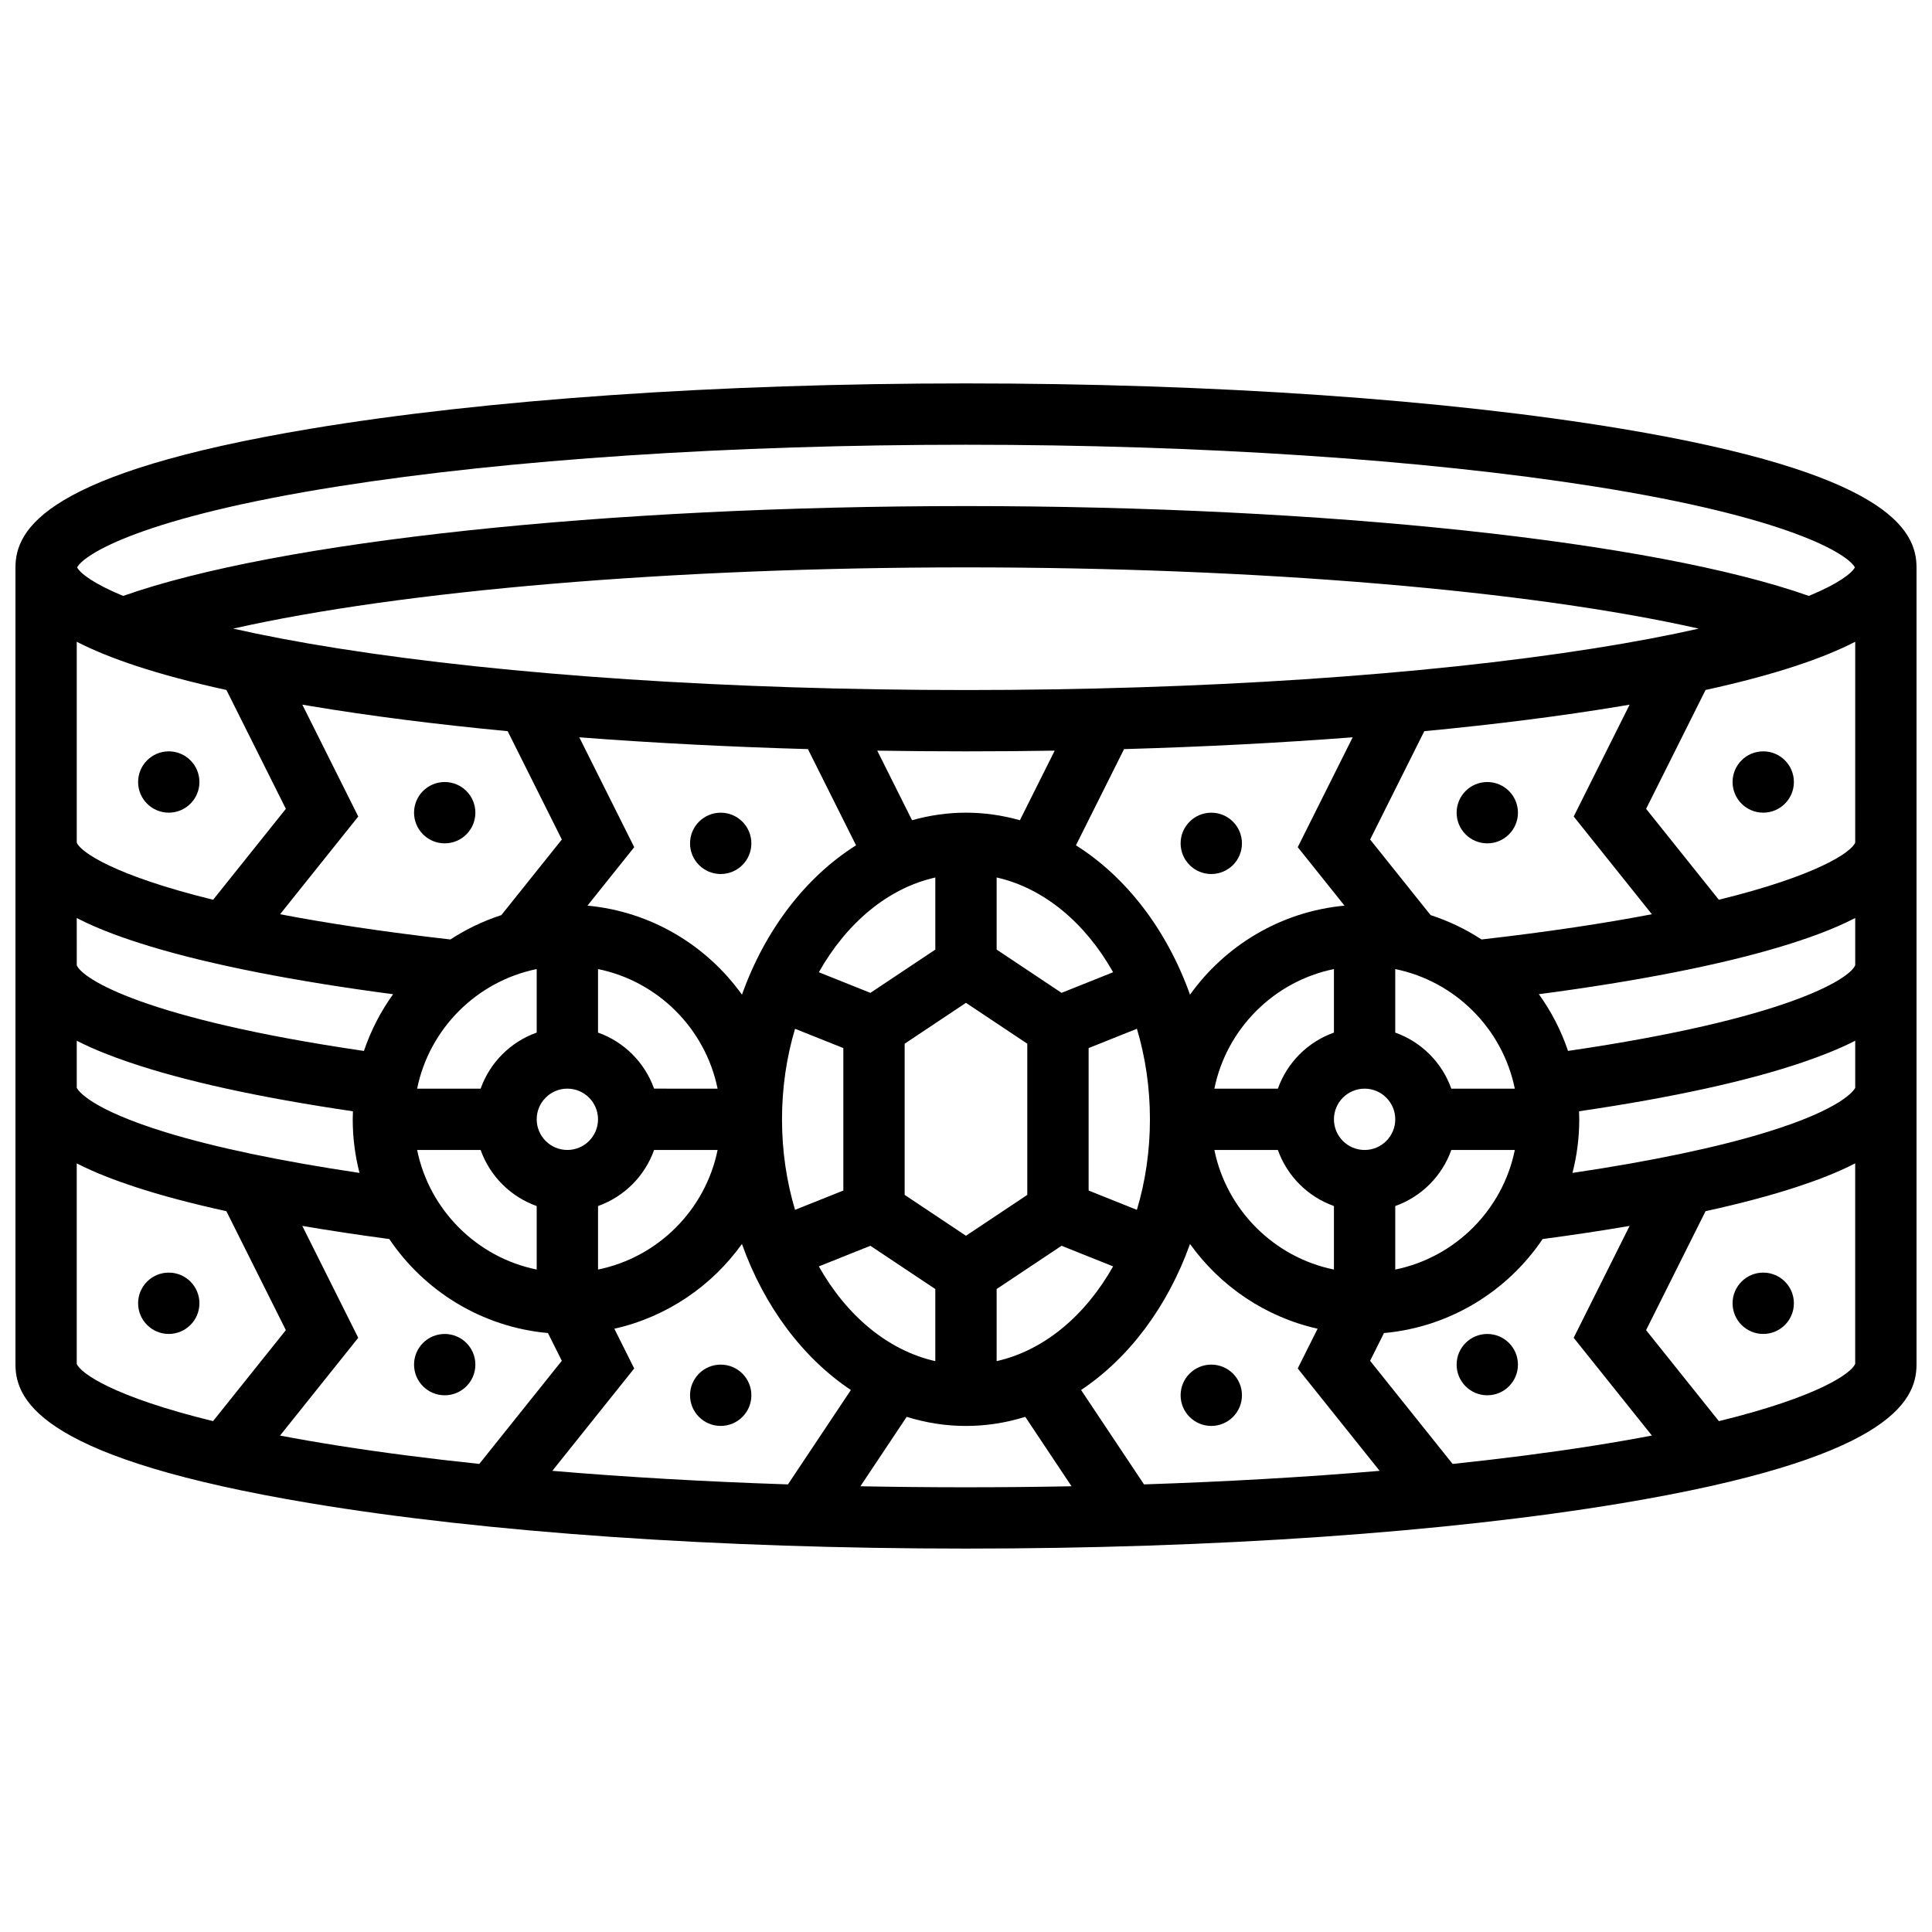 <?xml version="1.0" encoding="UTF-8"?>
<!-- Uploaded to: ICON Repo, www.svgrepo.com, Generator: ICON Repo Mixer Tools -->
<svg width="800px" height="800px" version="1.1" viewBox="144 144 512 512" xmlns="http://www.w3.org/2000/svg">
 <defs>
  <clipPath id="a">
   <path d="m148.09 245h503.81v310h-503.81z"/>
  </clipPath>
 </defs>
 <g clip-path="url(#a)">
  <path d="m573.71 257.62c-46.469-7.746-108.16-12.012-173.71-12.012-65.551 0-127.24 4.266-173.71 12.012-70.086 11.68-78.191 26.562-78.191 36.742v211.27c0 10.18 8.105 25.062 78.191 36.746 46.473 7.746 108.16 12.012 173.71 12.012s127.24-4.266 173.71-12.012c70.082-11.68 78.188-26.562 78.188-36.742v-211.28c0-10.18-8.105-25.062-78.191-36.742zm61.941 109.68c-1.062 2.574-10.148 8.758-36.141 15.145l-19.273-24.094 15.75-31.496c18.727-4.106 31.293-8.465 39.664-12.781l-0.004 53.227zm0 32.504c-1.484 3.609-17.934 14.195-76.109 22.699-1.828-5.422-4.445-10.477-7.727-15.031 26.172-3.445 48.23-7.777 64.398-12.688 6.215-1.887 13.258-4.309 19.438-7.5zm0 32.496c-0.34 0.668-3.461 5.574-23.512 11.75-13.055 4.019-30.652 7.703-51.418 10.785 1.172-4.543 1.797-9.305 1.797-14.207 0-0.715-0.027-1.422-0.055-2.129 24.801-3.644 44.793-8.027 59.473-13.051 4.363-1.492 9.211-3.336 13.715-5.648zm-447.8 11.746c-20.051-6.172-23.168-11.082-23.512-11.746v-12.496c4.504 2.312 9.352 4.156 13.715 5.648 14.68 5.027 34.676 9.406 59.473 13.051-0.023 0.703-0.051 1.41-0.051 2.125 0 4.902 0.625 9.664 1.797 14.207-20.77-3.086-38.367-6.769-51.422-10.789zm-23.512-56.758c6.18 3.195 13.223 5.613 19.438 7.504 16.172 4.91 38.227 9.242 64.398 12.688-3.281 4.555-5.898 9.609-7.727 15.031-58.172-8.508-74.625-19.098-76.109-22.707zm0-73.215c8.375 4.316 20.938 8.676 39.664 12.781l15.754 31.496-19.277 24.094c-25.988-6.387-35.078-12.57-36.141-15.145zm364.27 118.43c-2.453-6.914-7.938-12.402-14.855-14.855v-16.832c15.895 3.238 28.445 15.789 31.688 31.688zm-83.32 32.121-12.793-5.121v-37.754l12.797-5.117c2.219 7.43 3.453 15.523 3.453 23.996s-1.234 16.562-3.457 23.996zm-45.297 6.867-16.25-10.836v-40.059l16.25-10.836 16.25 10.836v40.059zm-128.62-38.988h-16.832c3.238-15.895 15.789-28.445 31.688-31.688v16.832c-6.914 2.453-12.402 7.941-14.855 14.855zm211.28 0h-16.832c3.238-15.895 15.789-28.445 31.688-31.688v16.832c-6.914 2.453-12.402 7.941-14.855 14.855zm17.656-48.5c-16.855 1.574-31.586 10.527-40.941 23.594-6.129-17.145-16.863-31.156-30.234-39.578l12.75-25.496c21.035-0.602 41.367-1.656 60.59-3.129l-14.559 29.117zm-86.023-22.633c-4.602-1.297-9.379-2.004-14.289-2.004s-9.688 0.707-14.293 2.004l-9.219-18.441c7.766 0.125 15.609 0.188 23.512 0.188s15.742-0.062 23.512-0.188zm-56.176-18.848 12.75 25.496c-13.371 8.418-24.109 22.434-30.234 39.578-9.355-13.066-24.086-22.02-40.941-23.594l12.391-15.492-14.559-29.117c19.23 1.477 39.559 2.531 60.594 3.129zm-40.773 89.98c-2.453-6.914-7.938-12.402-14.855-14.855v-16.832c15.895 3.238 28.445 15.789 31.688 31.688zm-22.98 16.25c-4.481 0-8.125-3.644-8.125-8.125 0-4.481 3.644-8.125 8.125-8.125s8.125 3.644 8.125 8.125c0.004 4.481-3.644 8.125-8.125 8.125zm-15.82-110.98 14.355 28.711-16.027 20.031c-4.812 1.559-9.344 3.746-13.5 6.457-17.934-2.047-32.828-4.332-45.141-6.688l20.719-25.898-14.82-29.645c0.719 0.121 1.43 0.246 2.16 0.367 15.805 2.637 33.375 4.867 52.254 6.664zm23.949 125.84c6.914-2.453 12.402-7.938 14.855-14.855h16.832c-3.238 15.895-15.789 28.445-31.688 31.688zm48.754-22.98c0-8.473 1.234-16.566 3.457-23.992l12.797 5.113v37.754l-12.797 5.117c-2.223-7.43-3.457-15.52-3.457-23.992zm23.426-33.512-13.664-5.465c7.356-13.047 18.305-22.289 30.867-25.109v19.109zm33.457-11.469v-19.109c12.562 2.824 23.512 12.062 30.867 25.109l-13.664 5.465zm74.531 53.105c2.453 6.914 7.938 12.402 14.855 14.855v16.832c-15.895-3.238-28.445-15.789-31.688-31.688zm22.98 0c-4.481 0-8.125-3.644-8.125-8.125 0-4.481 3.644-8.125 8.125-8.125s8.125 3.644 8.125 8.125c0 4.481-3.644 8.125-8.125 8.125zm30.992-55.785c-4.16-2.715-8.688-4.898-13.5-6.457l-16.027-20.031 14.355-28.711c18.879-1.797 36.449-4.027 52.254-6.664 0.73-0.121 1.445-0.246 2.16-0.367l-14.82 29.645 20.719 25.898c-12.312 2.356-27.207 4.641-45.141 6.688zm29.598-77.113c-45.035 7.102-104.07 11.008-166.23 11.008-62.164 0-121.2-3.906-166.23-11.008-10.852-1.711-20.086-3.488-27.961-5.266 44.559-10.062 116.26-16.23 194.19-16.23 77.922 0 149.63 6.164 194.19 16.23-7.875 1.777-17.109 3.555-27.961 5.266zm-294.85 132.9c2.453 6.914 7.938 12.402 14.855 14.855v16.832c-15.895-3.238-28.445-15.789-31.688-31.688zm35.434 47.367c13.852-3.106 25.805-11.277 33.812-22.461 5.918 16.559 16.133 30.203 28.871 38.703l-16.676 25.012c-21.777-0.715-42.766-1.922-62.445-3.59l21.703-27.133zm54.191-16.516 13.664-5.465 17.203 11.465v19.109c-12.562-2.824-23.512-12.062-30.867-25.109zm47.121 6 17.203-11.469 13.664 5.465c-7.356 13.047-18.305 22.289-30.867 25.109zm51.246-11.945c8.008 11.184 19.961 19.355 33.812 22.461l-5.266 10.531 21.707 27.133c-19.68 1.668-40.672 2.875-62.445 3.59l-16.676-25.012c12.734-8.5 22.949-22.148 28.867-38.703zm54.391-10.051c6.914-2.453 12.402-7.938 14.855-14.855h16.832c-3.238 15.895-15.789 28.445-31.688 31.688zm-279.99-190.74c45.031-7.102 104.06-11.012 166.23-11.012 62.16 0 121.2 3.91 166.23 11.008 52.164 8.223 67.488 18.027 69.336 21.496-0.812 1.523-4.223 4.266-12.203 7.559-41.027-14.5-127.91-23.809-223.36-23.809s-182.33 9.309-223.36 23.812c-7.984-3.297-11.395-6.039-12.207-7.562 1.848-3.469 17.176-13.27 69.34-21.492zm-69.43 232.58v-53.148c5.008 2.574 10.484 4.598 15.383 6.215 6.883 2.269 15.043 4.434 24.27 6.457l15.766 31.523-19.297 24.117c-26.48-6.484-35.086-12.703-36.121-15.164zm53.879 18.984 20.723-25.906-14.828-29.656c7.25 1.242 14.957 2.402 23.051 3.481 9.324 13.824 24.559 23.34 42.047 24.914l3.676 7.352-21.867 27.332c-13.219-1.391-25.699-3-37.258-4.82-5.602-0.883-10.758-1.785-15.543-2.695zm153.8 13.438 12.266-18.398c5.031 1.57 10.293 2.414 15.711 2.414s10.676-0.844 15.711-2.414l12.266 18.398c-9.23 0.176-18.566 0.27-27.977 0.27-9.414 0-18.75-0.094-27.977-0.27zm194.2-10.738c-11.555 1.82-24.039 3.434-37.258 4.82l-21.867-27.332 3.676-7.352c17.488-1.578 32.723-11.09 42.047-24.914 8.094-1.074 15.801-2.238 23.051-3.481l-14.824 29.652 20.727 25.906c-4.785 0.91-9.945 1.812-15.551 2.699zm33.305-6.519-19.293-24.117 15.762-31.523c9.223-2.023 17.387-4.188 24.27-6.457 4.898-1.617 10.379-3.637 15.383-6.215v53.148c-1.035 2.461-9.641 8.68-36.121 15.164z"/>
 </g>
 <path d="m196.85 351.24c0 4.488-3.637 8.125-8.125 8.125-4.488 0-8.125-3.637-8.125-8.125 0-4.488 3.637-8.125 8.125-8.125 4.488 0 8.125 3.637 8.125 8.125"/>
 <path d="m269.98 359.37c0 4.488-3.641 8.129-8.129 8.129-4.484 0-8.125-3.641-8.125-8.129 0-4.484 3.641-8.125 8.125-8.125 4.488 0 8.129 3.641 8.129 8.125"/>
 <path d="m343.12 367.5c0 4.488-3.637 8.125-8.125 8.125-4.488 0-8.129-3.637-8.129-8.125 0-4.488 3.641-8.129 8.129-8.129 4.488 0 8.125 3.641 8.125 8.129"/>
 <path d="m196.85 489.38c0 4.488-3.637 8.129-8.125 8.129-4.488 0-8.125-3.641-8.125-8.129 0-4.488 3.637-8.125 8.125-8.125 4.488 0 8.125 3.637 8.125 8.125"/>
 <path d="m269.98 505.64c0 4.488-3.641 8.125-8.129 8.125-4.484 0-8.125-3.637-8.125-8.125s3.641-8.125 8.125-8.125c4.488 0 8.129 3.637 8.129 8.125"/>
 <path d="m343.12 513.76c0 4.488-3.637 8.125-8.125 8.125-4.488 0-8.129-3.637-8.129-8.125s3.641-8.125 8.129-8.125c4.488 0 8.125 3.637 8.125 8.125"/>
 <path d="m619.4 351.24c0 4.488-3.637 8.125-8.125 8.125-4.488 0-8.125-3.637-8.125-8.125 0-4.488 3.637-8.125 8.125-8.125 4.488 0 8.125 3.637 8.125 8.125"/>
 <path d="m546.27 359.37c0 4.488-3.637 8.129-8.125 8.129s-8.125-3.641-8.125-8.129c0-4.484 3.637-8.125 8.125-8.125s8.125 3.641 8.125 8.125"/>
 <path d="m473.13 367.5c0 4.488-3.641 8.125-8.125 8.125-4.488 0-8.129-3.637-8.129-8.125 0-4.488 3.641-8.129 8.129-8.129 4.484 0 8.125 3.641 8.125 8.129"/>
 <path d="m619.4 489.38c0 4.488-3.637 8.129-8.125 8.129-4.488 0-8.125-3.641-8.125-8.129 0-4.488 3.637-8.125 8.125-8.125 4.488 0 8.125 3.637 8.125 8.125"/>
 <path d="m546.27 505.64c0 4.488-3.637 8.125-8.125 8.125s-8.125-3.637-8.125-8.125 3.637-8.125 8.125-8.125 8.125 3.637 8.125 8.125"/>
 <path d="m473.13 513.76c0 4.488-3.641 8.125-8.125 8.125-4.488 0-8.129-3.637-8.129-8.125s3.641-8.125 8.129-8.125c4.484 0 8.125 3.637 8.125 8.125"/>
</svg>